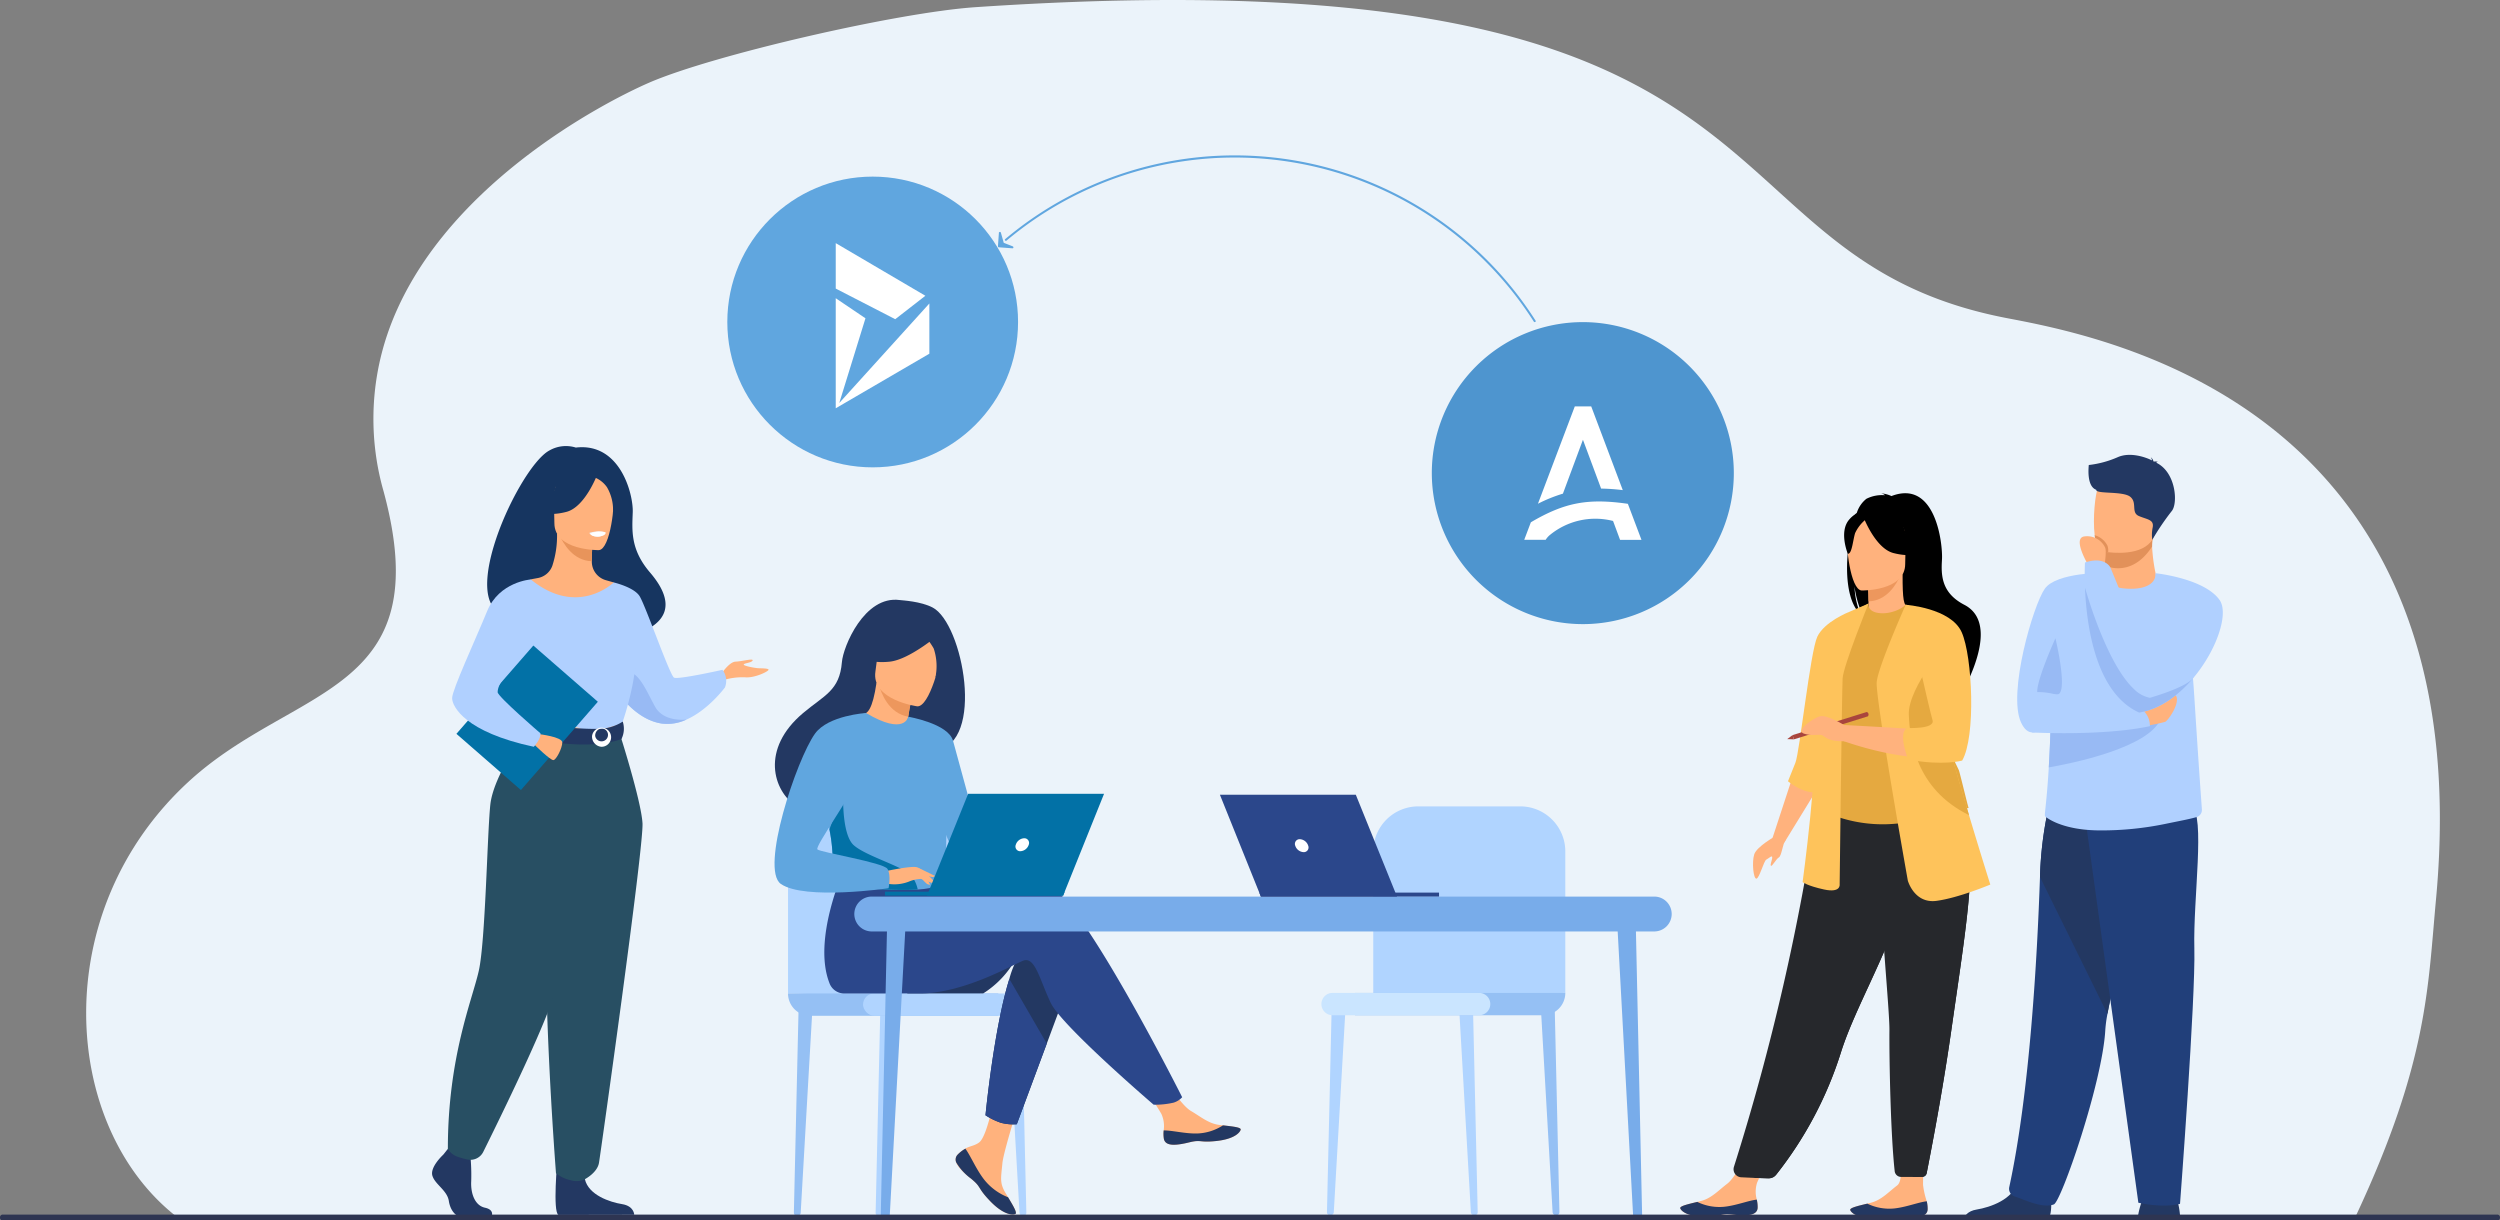 <svg xmlns="http://www.w3.org/2000/svg" width="570" height="278.272" viewBox="0 0 570 278.272">
  <rect x="0" y="0" width="570" height="278.272" fill="#808080" stroke="none"/>
  <g id="Microsoft_Dynamics_365_banner" transform="translate(5832 20861)">
    <g id="Group_294534" data-name="Group 294534" transform="translate(-5832 -20861)">
      <path id="Path_129783" data-name="Path 129783" d="M262.763,580.776c.026.019,497.285-.061,497.285-.061,16.371-34.957,16.342-52.036,18.206-72.072C788.54,397.9,705.215,380.87,680.8,376.252c-74.743-14.14-40.725-84.1-235.493-70.976-17.851,1.2-59.94,10.916-74.445,17.208-10.174,4.41-48.5,24.142-59.751,57.522a60.056,60.056,0,0,0-.823,35.63c12.676,46.714-20.371,44.029-44.518,66.291C233.544,511.637,236.913,560.226,262.763,580.776Z" transform="translate(-222.84 -303.644)" fill="#ebf3fa"/>
      <g id="Group_294484" data-name="Group 294484" transform="translate(301.28 183.853)">
        <g id="Group_294481" data-name="Group 294481" transform="translate(31.35 45.075)">
          <path id="Path_129784" data-name="Path 129784" d="M1832.986,1511.372h.068a.717.717,0,0,0,.716-.733l-1.086-47.068-3.2-.373,2.728,47.444A.774.774,0,0,0,1832.986,1511.372Z" transform="translate(-1829.485 -1463.198)" fill="#b0d4ff"/>
        </g>
        <g id="Group_294482" data-name="Group 294482" transform="translate(49.991 45.075)">
          <path id="Path_129785" data-name="Path 129785" d="M1927.4,1511.372h.068a.716.716,0,0,0,.716-.733l-1.086-47.068-3.2-.373,2.728,47.444A.774.774,0,0,0,1927.4,1511.372Z" transform="translate(-1923.904 -1463.198)" fill="#95c0f4"/>
        </g>
        <g id="Group_294483" data-name="Group 294483" transform="translate(1.268 45.075)">
          <path id="Path_129786" data-name="Path 129786" d="M1677.9,1511.372h-.068a.716.716,0,0,1-.716-.733l1.086-47.068,3.2-.373-2.728,47.444A.774.774,0,0,1,1677.9,1511.372Z" transform="translate(-1677.118 -1463.198)" fill="#b0d4ff"/>
        </g>
        <path id="Path_129787" data-name="Path 129787" d="M1774.36,1277.417v-32.253a10.276,10.276,0,0,0-10.276-10.276h-23.238a10.276,10.276,0,0,0-10.276,10.276v33.486Z" transform="translate(-1718.75 -1234.888)" fill="#b0d4ff"/>
        <path id="Rectangle_161763" data-name="Rectangle 161763" d="M5.092,0H47.953a0,0,0,0,1,0,0V5.092a0,0,0,0,1,0,0H0a0,0,0,0,1,0,0v0A5.092,5.092,0,0,1,5.092,0Z" transform="translate(55.611 47.621) rotate(180)" fill="#95c0f4"/>
        <path id="Rectangle_161764" data-name="Rectangle 161764" d="M2.546,0H35.961a2.546,2.546,0,0,1,2.546,2.546v0a2.546,2.546,0,0,1-2.546,2.546H2.546A2.546,2.546,0,0,1,0,2.546v0A2.546,2.546,0,0,1,2.546,0Z" transform="translate(38.507 47.621) rotate(180)" fill="#cae5ff"/>
      </g>
      <g id="Group_294516" data-name="Group 294516" transform="translate(383.09 112.457)">
        <g id="Group_294513" data-name="Group 294513" transform="translate(0 150.341)">
          <path id="Path_129827" data-name="Path 129827" d="M2103.249,1647.374c-.135,1.832-2.72,1.852-5.654,1.512s-2.154.4-6.262.459-5.524-1.3-5.723-1.888c-.177-.521,1.8-.959,3.918-1.475.267-.064.534-.131.8-.2,2.387-.607,3.967-2.393,6.009-3.953,1.934-1.477,4.428-6.824,4.428-6.824l5.612-.253s-2.363,4.793-3.251,6.859a6.764,6.764,0,0,0-.073,3.855A7.2,7.2,0,0,1,2103.249,1647.374Z" transform="translate(-2085.599 -1634.754)" fill="#ffb27d"/>
          <path id="Path_129828" data-name="Path 129828" d="M2097.595,1692.44c-2.934-.34-2.154.4-6.262.459s-5.524-1.3-5.723-1.887c-.177-.521,1.8-.959,3.918-1.475l.025.039a11.512,11.512,0,0,0,6.028,1.08c2.758-.276,5.571-1.427,7.473-1.634a7.2,7.2,0,0,1,.194,1.906C2103.114,1692.761,2100.529,1692.78,2097.595,1692.44Z" transform="translate(-2085.599 -1678.308)" fill="#233862"/>
        </g>
        <g id="Group_294514" data-name="Group 294514" transform="translate(38.757 146.967)">
          <path id="Path_129829" data-name="Path 129829" d="M2299.559,1634.04c-.133,1.833-2.718,1.855-5.652,1.517s-2.154.4-6.261.466-5.525-1.295-5.725-1.882c-.178-.521,1.8-.961,3.916-1.479.266-.064.533-.132.8-.2,2.386-.609,3.965-2.4,6-3.958,1.933-1.479,0-10.238,0-10.238l6.173-.6s-.3,7.375-.292,10.727a18.881,18.881,0,0,0,.839,3.741A7.194,7.194,0,0,1,2299.559,1634.04Z" transform="translate(-2281.909 -1617.666)" fill="#ffb27d"/>
          <path id="Path_129830" data-name="Path 129830" d="M2293.907,1694.371c-2.934-.337-2.154.4-6.261.466s-5.525-1.3-5.725-1.882c-.178-.521,1.8-.961,3.916-1.479l.026.039a11.512,11.512,0,0,0,6.029,1.074c2.757-.279,5.569-1.433,7.471-1.641a7.2,7.2,0,0,1,.2,1.906C2299.426,1694.687,2296.841,1694.709,2293.907,1694.371Z" transform="translate(-2281.909 -1676.48)" fill="#233862"/>
        </g>
        <path id="Path_129831" data-name="Path 129831" d="M2278.622,885.221c-1.062-4.37.478-6.406,1.867-7.489a6.623,6.623,0,0,1,2.181-3.205,7.872,7.872,0,0,1,4.26-.815,1.991,1.991,0,0,0-.9-.426,6.6,6.6,0,0,1,2.356.615c10.143-3.908,11.737,11.026,11.523,14.5s-.184,7.555,5.093,10.289c10.068,5.215-3.346,24.87-3.346,24.87.256-2.8-12.68-17.6-19.429-22.03-1.643-2.419-2.227-6.692-2.271-7.028a18.45,18.45,0,0,0,1.381,6.358C2278.263,898.024,2277.808,891.226,2278.622,885.221Z" transform="translate(-2240.228 -873.254)"/>
        <path id="Path_129832" data-name="Path 129832" d="M2300.36,976.948c-.034.015,3.259,1.725,5.735,1.047,2.33-.635,3.852-3.656,3.82-3.662-.987-.2-1.271-1.551-1.25-7.377l-.446.088-7.5,1.485s.17,2.36.175,4.583C2300.9,974.979,2300.787,976.749,2300.36,976.948Z" transform="translate(-2257.961 -948.457)" fill="#ffb27d"/>
        <path id="Path_129833" data-name="Path 129833" d="M2302.184,968.885s.171,2.36.175,4.583c4.2-.118,6.415-3.946,7.323-6.068Z" transform="translate(-2259.424 -948.813)" fill="#ed975d"/>
        <path id="Path_129834" data-name="Path 129834" d="M2147.288,1311.252a1.84,1.84,0,0,0,1.667,2.4l2.929.137,3.1.095a2.487,2.487,0,0,0,2.006-.915,87.141,87.141,0,0,0,14.709-27.85c.131-.412.267-.829.413-1.252,3.051-8.9,9.375-20.062,12.708-30.169.53-1.61,1.007-3.125,1.434-4.559.137-.459.27-.911.4-1.355a107.2,107.2,0,0,0,3.823-20.125l-24.068.193A530.158,530.158,0,0,1,2147.288,1311.252Z" transform="translate(-2135.038 -1157.687)" fill="#26282c"/>
        <path id="Path_129835" data-name="Path 129835" d="M2247.375,1031.789c.061,11.453-1.68,16.366-1.68,16.366a32.339,32.339,0,0,0,22.552,1.381c.144-.045,10.141-2.327,10.141-2.327-.2-.464-2.028-8.182-2.227-8.607-2.586-5.553-4.55-7.988-4.856-9.7a36.315,36.315,0,0,1-.3-9.595,77.012,77.012,0,0,1,2.97-15.068,78.224,78.224,0,0,1-9.936-3.4c-.8.995-3.241,2.036-5.36,1.988-2.439-.054-3.231-1.1-3.1-2.238-2.6,1.447-4.674,2.813-4.674,2.813-2.209,3.838-6.691,7.565-7.015,13.453C2243.807,1018.312,2247.373,1031.469,2247.375,1031.789Z" transform="translate(-2212.636 -975.458)" fill="#e5a940"/>
        <path id="Path_129836" data-name="Path 129836" d="M2351.7,1084.14c1.052,1.489,3.069,10.539,8.087,11.677-2.586-6.45-4.55-9.279-4.856-11.262a48.928,48.928,0,0,1-.3-11.146c-1.68-2.944-2.933-4.963-2.933-4.963-.132-.476-2.669-8.323-3.483-1.309S2350.522,1082.474,2351.7,1084.14Z" transform="translate(-2296.26 -1026.531)" fill="#5f9aa8"/>
        <path id="Path_129837" data-name="Path 129837" d="M2281.644,917.482s9.928.164,9.935-6.021,1.293-10.328-5.046-10.694-7.573,1.992-8.077,4.056S2279.062,917.28,2281.644,917.482Z" transform="translate(-2240.285 -895.305)" fill="#ffb27d"/>
        <path id="Path_129838" data-name="Path 129838" d="M2296.947,895.044s2.719,7.255,6.89,8.328,5.981-.045,5.981-.045a11.814,11.814,0,0,1-3.864-6.979S2299,891.591,2296.947,895.044Z" transform="translate(-2255.221 -889.734)"/>
        <path id="Path_129839" data-name="Path 129839" d="M2279.924,898.328a8.765,8.765,0,0,0-2.525,3.195c-.495,1.575-.718,4.817-1.663,4.706,0,0-2.048-4.932.254-7.721C2278.431,895.549,2279.924,898.328,2279.924,898.328Z" transform="translate(-2237.525 -892.428)"/>
        <path id="Path_129840" data-name="Path 129840" d="M2196.9,1198.847l-4.689,14.3,2.675,1.073,7.753-12.631Z" transform="translate(-2171.16 -1134.566)" fill="#ffb27d"/>
        <path id="Path_129841" data-name="Path 129841" d="M2223.865,1010.583s-5.529,2.194-7.129,5.615-4.023,26.366-4.988,28.722-1.69,4.222-1.69,4.222,2.788,2.349,5.591,2.522S2223.865,1010.583,2223.865,1010.583Z" transform="translate(-2185.486 -983.47)" fill="#fec35b"/>
        <path id="Path_129842" data-name="Path 129842" d="M2241.981,1000.6s-5.744,14.19-5.913,17.062-.676,46.962-.676,46.962.338,2.027-3.547,1.182-4.9-1.689-4.9-1.689,3.717-27.2,2.7-36.658,7.771-24.889,7.771-24.889Z" transform="translate(-2199.04 -975.458)" fill="#fec35b"/>
        <path id="Path_129843" data-name="Path 129843" d="M2170.929,1384.663l3.365.1a1.945,1.945,0,0,0,1.561-.7,86.855,86.855,0,0,0,14.889-28.069q.195-.619.412-1.252c3.051-8.9,9.375-20.062,12.708-30.169.53-1.61,1.007-3.125,1.434-4.559.137-.459.27-.911.4-1.355l-3.544-2.689s-10.641,17.231-13.935,33.446C2185.356,1363.5,2173.9,1380.448,2170.929,1384.663Z" transform="translate(-2154.083 -1228.564)" fill="#26282c"/>
        <path id="Path_129844" data-name="Path 129844" d="M2317.592,1332.334c-.058,7.46.3,24.088,1.2,32.216a1.468,1.468,0,0,0,1.46,1.305h2.511c1.058,0,1.85-.008,2.376-.015a.966.966,0,0,0,.932-.78c2.5-12.708,4.285-23.265,5.593-32.387,1.095-7.635,2.068-14.182,2.816-19.817.753-5.671,1.277-10.42,1.464-14.432.029-.631.051-1.247.063-1.843s.015-1.182.01-1.749l-20.8-2.027C2315.489,1306.622,2317.626,1327.752,2317.592,1332.334Z" transform="translate(-2269.892 -1209.974)" fill="#26282c"/>
        <path id="Path_129845" data-name="Path 129845" d="M2353.423,1388.7c.951,0,1.687-.006,2.208-.013a1.172,1.172,0,0,0,1.133-.946c2.48-12.635,4.258-23.141,5.561-32.224,1.095-7.636,2.067-14.182,2.816-19.817.753-5.671,1.277-10.42,1.464-14.432l-7.631,4.488s4.87,1.718,3.012,14.726S2356.01,1386.854,2353.423,1388.7Z" transform="translate(-2300.547 -1232.815)" fill="#26282c"/>
        <path id="Path_129846" data-name="Path 129846" d="M2319.562,1064.955s1.464,5.293,6.532,4.617,12.274-3.716,12.274-3.716-2.166-6.843-4.858-15.834c-3.26-10.884-7.3-24.916-9.2-33.766a54.868,54.868,0,0,1-1.034-6.034l-4.2-8.158s-6.269,14.07-6.607,17.618S2319.562,1064.955,2319.562,1064.955Z" transform="translate(-2267.668 -976.633)" fill="#fec35b"/>
        <path id="Path_129847" data-name="Path 129847" d="M2294.452,1019.153l-5.55-17.089a85.559,85.559,0,0,1,10.527,3.858s2.2,2.835,3.56,9.375c0,0,1.438,15.7-1.772,21.446,0,0-10.136,2.027-26.353-3.548v-3.716s17.738.929,21.37,1.351Z" transform="translate(-2237.497 -976.633)" fill="#ffb27d"/>
        <path id="Path_129848" data-name="Path 129848" d="M2349.569,1084.806c.226,5.744,1.578,16.893,13.627,22.861.032.015.064.032.1.046-3.261-10.884-7.3-24.916-9.2-33.766C2351.881,1077.255,2349.445,1081.644,2349.569,1084.806Z" transform="translate(-2297.45 -1034.325)" fill="#e5a940"/>
        <path id="Path_129849" data-name="Path 129849" d="M2343.556,1002.064s10.287.725,12.764,6.243,3.266,23.876.113,29.281c0,0-4.342,1.236-12.02-.2l-.284-.054s-2.449-6-.253-7.179c0,0,6.475.338,5.8-1.8S2343.556,1002.064,2343.556,1002.064Z" transform="translate(-2292.152 -976.633)" fill="#fec35b"/>
        <g id="Group_294515" data-name="Group 294515" transform="translate(24.393 49.891)">
          <path id="Path_129850" data-name="Path 129850" d="M2215.336,1131.213l.3.974,16.879-5.251a.648.648,0,0,0,.114-.6.477.477,0,0,0-.417-.377Z" transform="translate(-2214.115 -1125.962)" fill="#a9453d"/>
          <path id="Path_129851" data-name="Path 129851" d="M2209.153,1153.479l1.221-.92.3.974Z" transform="translate(-2209.153 -1147.308)" fill="#a9453d"/>
        </g>
        <path id="Path_129852" data-name="Path 129852" d="M2174.783,1269.281s-4.282,2.366-4.845,4.169-.176,5.578.5,5.522,1.694-4.057,2.257-4.338,1.352-1.126,1.352-.507-.563,1.746-.282,1.915,1.183-1.577,1.8-1.915.88-3.124,1.482-3.872S2174.783,1269.281,2174.783,1269.281Z" transform="translate(-2153.07 -1191.094)" fill="#ffb27d"/>
        <path id="Path_129853" data-name="Path 129853" d="M2235.465,1132.661s-3.829-2.358-5.436-2-5.7,3.328-3.731,3.97,3.564-.031,4.321.435,1.316,1.319,4.846,1.307S2235.465,1132.661,2235.465,1132.661Z" transform="translate(-2198.099 -1079.814)" fill="#ffb27d"/>
      </g>
      <g id="Group_294518" data-name="Group 294518" transform="translate(98.51 101.71)">
        <path id="Path_129854" data-name="Path 129854" d="M714.712,857.078c-.642-1.238,14.005-5.7,14.237,6.522,0,0,27.438-.674,14.337-15.968-4.536-5.294-4.069-9.672-3.933-13.747s-2.825-15.92-12.981-14.727a7.562,7.562,0,0,0-5.979.64C712.846,823.714,695.936,861.584,714.712,857.078Z" transform="translate(-693.597 -818.823)" fill="#163560"/>
        <path id="Path_129855" data-name="Path 129855" d="M976.677,1068.65s1.786-2.719,3.225-2.772,4.105-.8,3.892-.267-1.866.586-2.026.906,2.452.8,3.2.853,2.506,0,2.452.373-3.171,1.919-5.371,1.706a14.919,14.919,0,0,0-4.919.64Z" transform="translate(-910.704 -1016.735)" fill="#ffb27d"/>
        <path id="Path_129856" data-name="Path 129856" d="M845.847,997.976a26.762,26.762,0,0,0,2.732,4.131c2.122,2.658,5.395,5.729,9.5,6.335a10.2,10.2,0,0,0,5.646-.916l.007,0c4.99-2.215,8.742-7.309,8.742-7.309a4.1,4.1,0,0,0-.56-4.026s-10.076,2.266-11.036,1.786-6.557-16.606-7.89-18.632-5.876-3.079-5.876-3.079Z" transform="translate(-805.703 -945.182)" fill="#b0d0ff"/>
        <path id="Path_129857" data-name="Path 129857" d="M858.394,1085.453c2.122,2.658,5.395,5.729,9.5,6.335a10.2,10.2,0,0,0,5.646-.916c-.2.026-5.178.641-7.165-2.912-2.026-3.626-4.217-9.383-7.227-7.464C857.852,1081.323,857.909,1083.382,858.394,1085.453Z" transform="translate(-815.518 -1028.528)" fill="#98baf4"/>
        <path id="Path_129858" data-name="Path 129858" d="M645.065,1631.74s-3.075,2.806-2.475,4.8,3.374,3.323,3.749,5.759,1.875,3.766,3.225,3.766H656s.994-1.715-1.406-2.231-3.3-3.38-3.154-6.039a46.872,46.872,0,0,0-.225-6.2l-5.1-1.181Z" transform="translate(-642.513 -1470.181)" fill="#233862"/>
        <path id="Path_129859" data-name="Path 129859" d="M785.515,1643.176s-1.106,11.886.244,12.551l17.274-.035s0-1.994-2.774-2.437-7.649-2.068-8.474-5.686S785.515,1643.176,785.515,1643.176Z" transform="translate(-756.94 -1480.426)" fill="#233862"/>
        <path id="Path_129860" data-name="Path 129860" d="M724.58,977.462c3.555-7.972,5.73-10.26,5.315-12.735-.309-1.842.941-34.336.941-34.336.422-.13,1.267-.248,1.73-.35a4.337,4.337,0,0,0,3.167-2.755,22.106,22.106,0,0,0,1.075-7.332l.455.09,7.656,1.516s-.174,2.409-.179,4.68c0,.019,0,.038,0,.056a4.4,4.4,0,0,0,3.178,4.258c.967.279,1.809.518,1.809.518a70.212,70.212,0,0,1,3.348,16.272c.537,8.246-5.112,11.828.043,28.306C758.381,992.479,722.617,981.867,724.58,977.462Z" transform="translate(-708.315 -899.988)" fill="#ffb27d"/>
        <path id="Path_129861" data-name="Path 129861" d="M796.794,921.924s-.174,2.409-.179,4.679c-4.284-.121-6.549-4.029-7.477-6.2Z" transform="translate(-760.19 -900.352)" fill="#e8945b"/>
        <path id="Path_129862" data-name="Path 129862" d="M793.467,869.44s-10.137.167-10.144-6.147-1.32-10.545,5.152-10.919,7.732,2.035,8.247,4.141S796.1,869.234,793.467,869.44Z" transform="translate(-755.432 -845.719)" fill="#ffb27d"/>
        <path id="Path_129863" data-name="Path 129863" d="M779.841,846.531s-2.776,7.408-7.035,8.5-6.107-.046-6.107-.046a12.062,12.062,0,0,0,3.945-7.126S777.747,843,779.841,846.531Z" transform="translate(-742.181 -840.031)" fill="#163560"/>
        <path id="Path_129864" data-name="Path 129864" d="M829.781,849.884a6.288,6.288,0,0,1,2.905,2.27,10.206,10.206,0,0,1,1.37,5.8s2.091-5.035-.259-7.884C831.306,847.047,829.781,849.884,829.781,849.884Z" transform="translate(-792.809 -842.782)" fill="#163560"/>
        <path id="Path_129865" data-name="Path 129865" d="M823.994,917.694a2.547,2.547,0,0,0,2.1.854,1.863,1.863,0,0,0,1.562-1.031A6.809,6.809,0,0,0,823.994,917.694Z" transform="translate(-788.165 -897.89)" fill="#ebf3fa"/>
        <path id="Path_129866" data-name="Path 129866" d="M719.477,987.189a68.8,68.8,0,0,0,0,7.984c.171,2.887,3.092,6.754,3.506,7.71,1.039,2.4,2.212,2.789,2.212,2.789l9.07,2.223,3.189.781,10.057-3s4.581-12.785,2.741-19.982A55.311,55.311,0,0,0,745.6,973.5s-8.206,8.035-18.891-.681Z" transform="translate(-704.19 -942.412)" fill="#b0d0ff"/>
        <path id="Path_129867" data-name="Path 129867" d="M733.389,1080.163a28.245,28.245,0,0,0,.851,6.532c1.039,2.4,2.212,2.789,2.212,2.789l9.07,2.223,3.939-1.158s-13.15-1.993-11.693-13.307Z" transform="translate(-715.448 -1026.224)" fill="#f2ccaa"/>
        <path id="Path_129868" data-name="Path 129868" d="M790.864,1149.077s4.98,15.5,5.3,20.78-9.52,74.977-9.916,77.408c-.373,2.292-3.22,3.754-3.22,3.754a4.306,4.306,0,0,1-3.178.245,7.863,7.863,0,0,1-3.412-1.608s-3.876-49.709-1.477-67.466a281.261,281.261,0,0,0,2.427-33.113Z" transform="translate(-748.184 -1083.876)" fill="#284f63"/>
        <path id="Path_129869" data-name="Path 129869" d="M678.736,1146.736s-7.6,10.193-8.305,17.084-1.111,31.094-2.62,37.811-7.053,19.644-7.053,40.6a4.179,4.179,0,0,0,2.355,1.84,19.361,19.361,0,0,0,2.072.573,3.257,3.257,0,0,0,3.642-1.729c3.748-7.546,15.687-31.885,16.3-36.937.433-3.575,4.2-27.238,12.425-41.123,1.974-3.334-1.212-16.59-1.212-16.59Z" transform="translate(-657.156 -1081.997)" fill="#284f63"/>
        <path id="Path_129870" data-name="Path 129870" d="M825.135,918.055s.175.744,2.026.629c0,0,1.554-.1,1.507-.914A5,5,0,0,0,825.135,918.055Z" transform="translate(-789.08 -898.082)" fill="#fff"/>
        <path id="Path_129871" data-name="Path 129871" d="M769.337,1136.956a10.439,10.439,0,0,1-5.971,1.661c-4.744.1-16.5-1.209-16.5-1.209a9.721,9.721,0,0,0-.5,3s14.358,3.622,22.676.529A5.258,5.258,0,0,0,769.337,1136.956Z" transform="translate(-725.861 -1074.148)" fill="#233862"/>
        <g id="Group_294517" data-name="Group 294517" transform="translate(36.478 63.658)">
          <path id="Path_129872" data-name="Path 129872" d="M827.28,1143.71a2.181,2.181,0,1,1,2.165,2.45A2.323,2.323,0,0,1,827.28,1143.71Zm.718,0a1.471,1.471,0,1,0,1.447-1.733A1.611,1.611,0,0,0,828,1143.71Z" transform="translate(-827.28 -1141.26)" fill="#fff"/>
        </g>
        <rect id="Rectangle_161794" data-name="Rectangle 161794" width="19.505" height="26.699" transform="matrix(-0.754, -0.657, 0.657, -0.754, 20.258, 78.421)" fill="#0271a6"/>
        <path id="Path_129873" data-name="Path 129873" d="M761.555,1151.4s5.39.63,5.373,1.91-1.343,3.908-2.009,4.025-4.386-3.554-4.386-3.554Z" transform="translate(-737.233 -1085.738)" fill="#ffb27d"/>
        <path id="Path_129874" data-name="Path 129874" d="M683.63,972.814s-7.2.5-9.954,7.21-7.992,17.963-7.992,19.857,2.923,7.732,18.624,11.089c0,0,1.624-1.708,1.526-3.059,0,0-9.8-8.418-9.774-9.4.05-1.861,1.607-4.318,10.211-12.925C688.609,983.244,683.63,972.814,683.63,972.814Z" transform="translate(-661.109 -942.412)" fill="#b0d0ff"/>
      </g>
      <g id="Group_294527" data-name="Group 294527" transform="translate(176.597 136.738)">
        <g id="Group_294522" data-name="Group 294522" transform="translate(3.07 47.24)">
          <g id="Group_294519" data-name="Group 294519" transform="translate(19.976 45.075)">
            <path id="Path_129875" data-name="Path 129875" d="M1156.076,1512.009h-.068a.716.716,0,0,1-.716-.733l1.086-47.068,3.2-.373-2.728,47.444A.774.774,0,0,1,1156.076,1512.009Z" transform="translate(-1155.292 -1463.835)" fill="#b0d4ff"/>
          </g>
          <g id="Group_294520" data-name="Group 294520" transform="translate(1.335 45.075)">
            <path id="Path_129876" data-name="Path 129876" d="M1061.657,1512.009h-.068a.716.716,0,0,1-.716-.733l1.086-47.068,3.2-.373-2.728,47.444A.774.774,0,0,1,1061.657,1512.009Z" transform="translate(-1060.873 -1463.835)" fill="#95c0f4"/>
          </g>
          <g id="Group_294521" data-name="Group 294521" transform="translate(50.057 45.075)">
            <path id="Path_129877" data-name="Path 129877" d="M1311.159,1512.009h.068a.716.716,0,0,0,.716-.733l-1.086-47.068-3.2-.373,2.728,47.444A.774.774,0,0,0,1311.159,1512.009Z" transform="translate(-1307.659 -1463.835)" fill="#b0d4ff"/>
          </g>
          <path id="Path_129878" data-name="Path 129878" d="M1054.111,1278.052V1245.8a10.276,10.276,0,0,1,10.276-10.276h23.237A10.276,10.276,0,0,1,1097.9,1245.8v33.486Z" transform="translate(-1054.111 -1235.523)" fill="#b0d4ff"/>
          <path id="Rectangle_161795" data-name="Rectangle 161795" d="M0,0H47.953a0,0,0,0,1,0,0V5.092a0,0,0,0,1,0,0H5.092A5.092,5.092,0,0,1,0,0V0A0,0,0,0,1,0,0Z" transform="translate(0 42.529)" fill="#95c0f4"/>
          <rect id="Rectangle_161796" data-name="Rectangle 161796" width="38.507" height="5.092" rx="2.546" transform="translate(17.104 42.529)" fill="#b0d4ff"/>
        </g>
        <g id="Group_294526" data-name="Group 294526">
          <path id="Path_129879" data-name="Path 129879" d="M1216.192,1406.374a21.615,21.615,0,0,1-7.516,8.031h-17.419S1218.732,1401.954,1216.192,1406.374Z" transform="translate(-1161.11 -1324.641)" fill="#233862"/>
          <g id="Group_294523" data-name="Group 294523">
            <path id="Path_129880" data-name="Path 129880" d="M1248.107,1578.561a1.611,1.611,0,0,0-.287,1.722.014.014,0,0,0,0,.009c.416,1.148,1.788,2.43,3.382,3.71.2.164.385.314.543.452.042.037.083.073.122.109l.094.085c1.487,1.371.927,1.685,3.6,4.465,3.046,3.169,5.143,3.226,5.739,2.938.5-.246-.521-1.927-1.657-3.816-.055-.091-.109-.183-.165-.276-.151-.251-.3-.506-.452-.758-1.332-2.274-.99-3.34-.674-6.724.257-2.75,4.277-15.36,4.277-15.36l-5.837-1.006s-1.757,10.042-3.694,11.588c-1.036.824-2.195.835-3.19,1.446-.07.042-.139.086-.207.131A7.659,7.659,0,0,0,1248.107,1578.561Z" transform="translate(-1206.404 -1452)" fill="#ffb27d"/>
            <path id="Path_129881" data-name="Path 129881" d="M1248.107,1631.547a1.611,1.611,0,0,0-.287,1.722.015.015,0,0,0,0,.009,12.4,12.4,0,0,0,3.388,3.7c.2.167.379.321.537.464.042.037.083.073.122.109l.094.085c1.487,1.371.927,1.685,3.6,4.465,3.046,3.169,5.143,3.226,5.739,2.937.5-.246-.521-1.927-1.657-3.816a12.981,12.981,0,0,1-5.429-4c-1.833-2.34-3.057-5.347-4.305-7.089-.07.043-.139.086-.207.131A7.656,7.656,0,0,0,1248.107,1631.547Z" transform="translate(-1206.404 -1504.986)" fill="#233862"/>
            <path id="Path_129882" data-name="Path 129882" d="M1469.194,1567.7c.361,1.8,2.928,1.5,5.8.8s2.187.132,6.271-.32,5.32-1.975,5.445-2.582c.112-.539-1.906-.729-4.07-.978-.272-.031-.546-.064-.819-.1-2.443-.307-4.233-1.883-6.452-3.178-2.1-1.227-5.24-6.224-5.24-6.224l-5.6.444s2.939,4.463,4.075,6.4a6.768,6.768,0,0,1,.55,3.816A7.183,7.183,0,0,0,1469.194,1567.7Z" transform="translate(-1380.429 -1444.78)" fill="#ffb27d"/>
            <path id="Path_129883" data-name="Path 129883" d="M1493.619,1607.114c2.869-.7,2.187.133,6.27-.319s5.32-1.975,5.445-2.582c.112-.539-1.906-.729-4.07-.978l-.02.042a11.51,11.51,0,0,1-5.848,1.818c-2.77.067-5.7-.727-7.618-.7a7.185,7.185,0,0,0,.043,1.916C1488.182,1608.115,1490.75,1607.815,1493.619,1607.114Z" transform="translate(-1399.056 -1483.398)" fill="#233862"/>
            <path id="Path_129884" data-name="Path 129884" d="M1301.371,1400.971l-5.235,14.087-6.834,18.393a11.073,11.073,0,0,1-3.631-.332,15.754,15.754,0,0,1-3.512-1.709s1.9-19.749,5.438-31.086a20.186,20.186,0,0,1,3.046-6.588C1296.131,1387.249,1301.371,1400.971,1301.371,1400.971Z" transform="translate(-1234.066 -1313.862)" fill="#233862"/>
            <path id="Path_129885" data-name="Path 129885" d="M1146.671,1312.711c-3.43-1.106-13.211.314-23.037,2.238l-2.057-3.393-21.224-1.658s-7,15.531-3.169,25.427a3.589,3.589,0,0,0,3.592,2.418h.31s12.632-.007,16.734-.007c10.555,0,22.338-7.256,23.862-7.56,2.495-.5,3.493,4.491,5.988,9.73s23.452,23.2,23.452,23.2a18.451,18.451,0,0,0,4.552-.467,4.487,4.487,0,0,0,1.954-1.234S1154.405,1315.206,1146.671,1312.711Z" transform="translate(-1084.688 -1247.974)" fill="#2b478b"/>
            <path id="Path_129886" data-name="Path 129886" d="M1074.928,998.026c-2.719-1.428-6.856-1.621-7.528-1.711-8.043-1.081-12.883,10.606-13.168,14.147-.525,6.527-3.978,7.522-8.838,11.61-9.745,8.2-6.887,17.72-1.559,21.259,3.2,2.123,8.833,0,8.833,0,.08.056,15.412-8.571,22.969-12.733C1086.969,1028.987,1081.857,1001.664,1074.928,998.026Z" transform="translate(-1038.875 -996.244)" fill="#233862"/>
            <path id="Path_129887" data-name="Path 129887" d="M1150.648,1104c.033.021-3.719,1.3-6.227.191-2.36-1.043-4.148-4.926-4.113-4.928,1.074-.049,2.252-.988,3.16-7.147l.457.164,7.687,2.766s-.557,2.466-.917,4.815C1150.392,1101.83,1150.229,1103.719,1150.648,1104Z" transform="translate(-1120.22 -1073.187)" fill="#ffb27d"/>
            <path id="Path_129888" data-name="Path 129888" d="M1166.318,1095.711s-.557,2.466-.917,4.815c-4.415-.795-6.148-5.194-6.769-7.581Z" transform="translate(-1134.926 -1073.854)" fill="#ed975d"/>
            <path id="Path_129889" data-name="Path 129889" d="M1164.333,1044.153s-10.517-1.412-9.537-7.947.282-11.12,7.038-10.495,7.684,3.314,7.887,5.575S1167.094,1044.351,1164.333,1044.153Z" transform="translate(-1131.796 -1019.847)" fill="#ffb27d"/>
            <path id="Path_129890" data-name="Path 129890" d="M1157.072,1025.355s-6.732,5.8-11.311,6.269-6.313-1-6.313-1a17.882,17.882,0,0,0,4.323-5.858,3.219,3.219,0,0,1,2.654-1.9C1149.7,1022.584,1155.894,1022.456,1157.072,1025.355Z" transform="translate(-1119.53 -1017.499)" fill="#233862"/>
            <path id="Path_129891" data-name="Path 129891" d="M1207.4,1028.289a16.58,16.58,0,0,1,2.961,3.793,12.728,12.728,0,0,1,.345,6.767s3.509-6.823,1.522-10.138C1210.124,1025.2,1207.4,1028.289,1207.4,1028.289Z" transform="translate(-1174.068 -1020.953)" fill="#233862"/>
            <path id="Path_129892" data-name="Path 129892" d="M1122.815,1147.537c-.318,21.288-.087,16.84-2.416,18.86-.561.486-2.139.776-4.215.913-6.528.433-18-.642-18.439-1.849-1.506-4.174-.443-5.471-1.7-11.862-.131-.679-.293-1.415-.483-2.216-1.047-4.389-2.067-5.882,1.649-12.934,3.37-6.387,6.871-11.571,7.186-11.384,8.891,5.278,9.608.842,9.608.842S1122.971,1137.153,1122.815,1147.537Z" transform="translate(-1083.531 -1101.234)" fill="#60a6df"/>
            <path id="Path_129893" data-name="Path 129893" d="M1296.136,1448.919l-6.834,18.393a11.077,11.077,0,0,1-3.631-.332,15.754,15.754,0,0,1-3.512-1.709s1.9-19.749,5.438-31.086Z" transform="translate(-1234.066 -1347.724)" fill="#2b478b"/>
            <path id="Path_129894" data-name="Path 129894" d="M1192.92,1131.342s9.148,1.551,10.222,5.49,7.4,27.094,7.4,27.094-4.651.835-6.8-1.313-7.476-19.933-7.476-19.933Z" transform="translate(-1162.445 -1104.67)" fill="#60a6df"/>
            <path id="Path_129895" data-name="Path 129895" d="M1122.091,1239.158c-6.528.433-18-.642-18.439-1.849-1.506-4.174-.443-5.471-1.7-11.861l3.148-8.866s-.52,9.873,2.391,12.469,11.921,5.013,13.336,7.182A7.946,7.946,0,0,1,1122.091,1239.158Z" transform="translate(-1089.437 -1173.081)" fill="#0271a6"/>
            <path id="Path_129896" data-name="Path 129896" d="M1166.072,1305.846s6.44-1.434,7.479-.862a15.125,15.125,0,0,1,3.9,3.377c.318.724-2.313-.55-3.169-.779a7.615,7.615,0,0,0-2.736.6,9.092,9.092,0,0,1-4.9.492Z" transform="translate(-1140.897 -1243.922)" fill="#ffb27d"/>
            <path id="Path_129897" data-name="Path 129897" d="M1059.421,1127.061s-8.647.533-11.641,4.708c-4.214,5.877-12.573,30.925-7.782,34.265,5.4,3.762,24.554.984,24.554.984s.638-2.98-.25-4.421-15.3-3.77-15.968-4.436,8.317-12.974,8.317-14.97S1059.421,1127.061,1059.421,1127.061Z" transform="translate(-1038.559 -1101.234)" fill="#60a6df"/>
            <path id="Path_129898" data-name="Path 129898" d="M1205.534,1314.61a12.452,12.452,0,0,0,1.792,1.948,1.32,1.32,0,0,0,.728.156l-.909-1.637Z" transform="translate(-1172.569 -1251.756)" fill="#ffb27d"/>
            <path id="Path_129899" data-name="Path 129899" d="M1203.955,1305.531l3.923,1.905a.7.7,0,0,1-.65.251,9.357,9.357,0,0,1-1.7-.468Z" transform="translate(-1171.301 -1244.469)" fill="#ffb27d"/>
          </g>
          <g id="Group_294525" data-name="Group 294525" transform="translate(25.175 44.254)">
            <g id="Group_294524" data-name="Group 294524">
              <path id="Path_129900" data-name="Path 129900" d="M1214.609,1243.613h31.033l9.335-23.215h-30.985Z" transform="translate(-1205.027 -1220.398)" fill="#0271a6"/>
              <path id="Path_129901" data-name="Path 129901" d="M1207.052,1333.4h-40.98v.9h40.616Z" transform="translate(-1166.072 -1311.092)" fill="#0271a6"/>
            </g>
            <path id="Path_129902" data-name="Path 129902" d="M1319.862,1273.185a1.075,1.075,0,0,0-1.054-1.478,2.118,2.118,0,0,0-1.9,1.478,1.075,1.075,0,0,0,1.054,1.478A2.118,2.118,0,0,0,1319.862,1273.185Z" transform="translate(-1287.08 -1261.577)" fill="#fff"/>
          </g>
        </g>
      </g>
      <g id="Group_294530" data-name="Group 294530" transform="translate(194.784 204.419)">
        <g id="Group_294528" data-name="Group 294528" transform="translate(173.953 6.218)">
          <path id="Path_129903" data-name="Path 129903" d="M2016.773,1438h.09a.978.978,0,0,0,.947-1.026l-1.436-65.9-4.23-.522,3.607,66.428A1.051,1.051,0,0,0,2016.773,1438Z" transform="translate(-2012.144 -1370.553)" fill="#78acea"/>
        </g>
        <g id="Group_294529" data-name="Group 294529" transform="translate(6.031 6.218)">
          <path id="Path_129904" data-name="Path 129904" d="M1162.635,1438h-.09a.977.977,0,0,1-.947-1.026l1.436-65.9,4.23-.522-3.608,66.428A1.05,1.05,0,0,1,1162.635,1438Z" transform="translate(-1161.598 -1370.553)" fill="#78acea"/>
        </g>
        <path id="Rectangle_161797" data-name="Rectangle 161797" d="M3.976,0H182.384a3.976,3.976,0,0,1,3.976,3.976v0a3.976,3.976,0,0,1-3.976,3.976H3.976A3.976,3.976,0,0,1,0,3.976v0A3.976,3.976,0,0,1,3.976,0Z" fill="#78acea"/>
      </g>
      <g id="Group_294531" data-name="Group 294531" transform="translate(447.723 103.713)">
        <path id="Path_129906" data-name="Path 129906" d="M2614.354,1686.9a19.771,19.771,0,0,1,1.353-5.069c.945-1.89,6.959-.687,6.959-.687s1.2,1.031,1.46,5.842Z" transform="translate(-2574.729 -1512.596)" fill="#233862"/>
        <path id="Path_129907" data-name="Path 129907" d="M2432.781,1670.75c1.413-.862.609-7.3.609-7.3s-6.584-5.267-7.49-1.235-6.255,5.844-9.3,6.338c-2.1.341-2.753,1.505-2.955,2.194Z" transform="translate(-2413.645 -1496.492)" fill="#233862"/>
        <path id="Path_129908" data-name="Path 129908" d="M2488.463,1274.923a30.43,30.43,0,0,0-.483,3.557c-.612,11.939-10.05,39.239-11.738,39.875-2.612.986-6.726-1.109-8.878-1.795a1.846,1.846,0,0,1-1.3-2.1c4.674-21.487,6.392-52.428,7.017-70.747a83.107,83.107,0,0,1,1.9-15.6s23.019-6.142,23.156,1.627C2498.262,1236.618,2490.516,1263.581,2488.463,1274.923Z" transform="translate(-2455.688 -1147.463)" fill="#213f7a"/>
        <path id="Path_129909" data-name="Path 129909" d="M2517.142,1274.923l-15.378-31.207a83.107,83.107,0,0,1,1.9-15.6s23.019-6.142,23.156,1.627C2526.94,1236.618,2519.195,1263.581,2517.142,1274.923Z" transform="translate(-2484.367 -1147.463)" fill="#233862"/>
        <path id="Path_129910" data-name="Path 129910" d="M2553.713,1234.46l12.169,88.2s5.344,1.289,9.5.258c0,0,3.563-46.907,3.266-58.248s2.557-30.345-.651-32.44S2553.713,1234.46,2553.713,1234.46Z" transform="translate(-2526.06 -1152.153)" fill="#213f7a"/>
        <path id="Path_129911" data-name="Path 129911" d="M2543.182,1018.985a1.69,1.69,0,0,1-1.219,1.744c-1.7.493-3.655.835-7.429,1.617a72.041,72.041,0,0,1-14.176,1.424c-9.322.059-12.851-3.154-12.851-3.154-.4.007.212-1.943.765-11.219.187-3.142.368-7.125.5-12.159.117-4.529.2-9.91.2-16.294.01-7.679,11.9-15.941,12.115-15.941l0,0c0,1.106,1.742,3.146,4.426,3.322,3.186.208,7.094-1.377,7.094-3.212,0-.019,5.759,9.212,7.8,19.048C2541.451,989.118,2541.033,988.985,2543.182,1018.985Z" transform="translate(-2488.873 -938.147)" fill="#b0d0ff"/>
        <path id="Path_129912" data-name="Path 129912" d="M2495.454,965.007s-11.053-.094-13.713,3.637-8.492,23.8-5.449,30.477,8.739-2.762,11.9-6.853S2495.454,965.007,2495.454,965.007Z" transform="translate(-2463.235 -938.149)" fill="#b0d0ff"/>
        <path id="Path_129913" data-name="Path 129913" d="M2576.13,929.671l.006,1.143s-.311,3.573,4.089,4.095,7.666-.667,7.546-3.425a39.818,39.818,0,0,1-.793-6.094,12.472,12.472,0,0,1,.157-2.14l-8.526-.17-2.511.41Z" transform="translate(-2544.025 -904.5)" fill="#ffb27d"/>
        <path id="Path_129914" data-name="Path 129914" d="M2576.1,923.49l.032,6.181a7.211,7.211,0,0,0,3.073.678c3.919,0,6.451-2.873,7.775-4.959a12.472,12.472,0,0,1,.157-2.14l-8.526-.17Z" transform="translate(-2544.025 -904.5)" fill="#e2915a"/>
        <path id="Path_129915" data-name="Path 129915" d="M2578.1,862.485c-.989,5.324-7.859,5.149-10.828,4.814-.835-.093-1.361-.2-1.361-.2-.942-.252-1.468-1.735-1.712-3.679-.485-3.846.128-9.493.777-10.937.978-2.173,2.82-4.523,9.738-2.827S2579.365,855.664,2578.1,862.485Z" transform="translate(-2534.333 -845.107)" fill="#ffb27d"/>
        <path id="Path_129916" data-name="Path 129916" d="M2502.7,1040.764s-4.275,9.441-4.15,12.27a14.755,14.755,0,0,1,4.15.534C2506.045,1054.564,2502.7,1040.764,2502.7,1040.764Z" transform="translate(-2481.788 -998.95)" fill="#98baf4"/>
        <path id="Path_129917" data-name="Path 129917" d="M2557.807,831.277a22.89,22.89,0,0,0,6.637-1.8c2.915-1.268,6.593.128,7.787.757a1.78,1.78,0,0,0-.292-.718,1.6,1.6,0,0,1,.615.911c.055.041.08.069.065.078a2.056,2.056,0,0,1,1,.065s-.273-.039-.371.137a.164.164,0,0,1-.044.048c4.547,2.2,4.967,9.384,3.5,11.047a57.772,57.772,0,0,0-4.419,6.528,8.222,8.222,0,0,1,.1-2.846c.32-1.76-1.2-1.76-3.121-2.561s-.32-3.041-2-4.4-7.843-.56-7.762-1.6C2557.215,836.092,2557.807,831.512,2557.807,831.277Z" transform="translate(-2529.29 -828.967)" fill="#233862"/>
        <path id="Path_129918" data-name="Path 129918" d="M2537.664,1128.686c-1.8,7.246-21.32,10.991-25.757,11.752.187-3.142.368-7.125.5-12.159Z" transform="translate(-2492.507 -1069.187)" fill="#98baf4"/>
        <path id="Path_129919" data-name="Path 129919" d="M2615.761,1111.225a34.381,34.381,0,0,0,5.082-.992c.744-.372,4.145-5.206,1.918-6.446s-8.208,3.719-8.208,3.719Z" transform="translate(-2574.888 -1049.371)" fill="#ffb27d"/>
        <path id="Path_129920" data-name="Path 129920" d="M2492.131,1114.273s16.061.871,26.838-1.437a4.633,4.633,0,0,0-3.116-4.5s-16.8-3.56-20.833-2.569S2492.131,1114.273,2492.131,1114.273Z" transform="translate(-2476.515 -1050.982)" fill="#b0d0ff"/>
        <path id="Path_129921" data-name="Path 129921" d="M2623.8,989.3c-3.333,4.019-7.69,7.3-12.494,8.068h0a8.952,8.952,0,0,1-1.189-5.364,10.737,10.737,0,0,1,1.749-4.923,10.884,10.884,0,0,0,.945-1.9c2.623-6.692,2.232-19.591,2.232-19.591s11.139,1.166,14.61,6.125C2631.775,974.744,2629.064,982.944,2623.8,989.3Z" transform="translate(-2571.299 -938.611)" fill="#b0d0ff"/>
        <path id="Path_129922" data-name="Path 129922" d="M2567.977,925.612c-.835-.093-1.361-.2-1.361-.2-.942-.252-1.468-1.735-1.712-3.679a4.653,4.653,0,0,1,2.913,2.381A3.415,3.415,0,0,1,2567.977,925.612Z" transform="translate(-2535.042 -903.419)" fill="#e2915a"/>
        <path id="Path_129923" data-name="Path 129923" d="M2549.63,929.6s-3.847-6.348-.855-6.624a4.524,4.524,0,0,1,4.625,2.492c.432.744-.113,4.1-.113,4.1Z" transform="translate(-2521.183 -904.395)" fill="#ffb27d"/>
        <path id="Path_129924" data-name="Path 129924" d="M2568.921,980.009a8.273,8.273,0,0,1-.656,2.2,10.553,10.553,0,0,1-2.45,3.374h0c-9.991-4.509-12.012-20-12.351-28.5-.136-3.42,0-5.713,0-5.713,4.507-1.493,5.773,1.1,5.773,1.1s5.322,12.655,8.082,20.925C2568.375,976.56,2569.056,979.084,2568.921,980.009Z" transform="translate(-2525.811 -926.832)" fill="#b0d0ff"/>
        <path id="Path_129925" data-name="Path 129925" d="M2578.556,1002.627c-3.333,4.019-7.69,7.3-12.494,8.068h0c-9.991-4.509-12.013-20-12.351-28.5,0,0,4.728,17.147,11.162,23.14a7.02,7.02,0,0,0,3.64,1.991s8.114-2.293,9.816-4.452A.922.922,0,0,1,2578.556,1002.627Z" transform="translate(-2526.057 -951.94)" fill="#98baf4"/>
      </g>
      <g id="Group_294533" data-name="Group 294533" transform="translate(278.146 181.205)">
        <g id="Group_294532" data-name="Group 294532">
          <path id="Path_129926" data-name="Path 129926" d="M1593.738,1244.688H1562.7l-9.336-23.215h30.986Z" transform="translate(-1553.369 -1221.474)" fill="#2b478b"/>
          <path id="Path_129927" data-name="Path 129927" d="M1598.813,1334.479h40.98v.9h-40.616Z" transform="translate(-1589.841 -1312.168)" fill="#2b478b"/>
        </g>
        <path id="Path_129928" data-name="Path 129928" d="M1640.091,1274.26a1.075,1.075,0,0,1,1.054-1.478,2.118,2.118,0,0,1,1.9,1.478,1.075,1.075,0,0,1-1.054,1.478A2.117,2.117,0,0,1,1640.091,1274.26Z" transform="translate(-1622.922 -1262.652)" fill="#fff"/>
      </g>
      <path id="Path_129929" data-name="Path 129929" d="M712.967,1706.877v.2a.617.617,0,0,1-.646.576H143.613a.617.617,0,0,1-.646-.576v-.2a.617.617,0,0,1,.646-.575H712.321A.617.617,0,0,1,712.967,1706.877Z" transform="translate(-142.967 -1429.379)" fill="#2e3552"/>
    </g>
    <g id="Group_294537" data-name="Group 294537" transform="translate(-5666.172 -20825.574)">
      <g id="Layer_3" data-name="Layer 3" transform="translate(0 4.841)">
        <circle id="Ellipse_4619" data-name="Ellipse 4619" cx="33.145" cy="33.145" r="33.145" transform="translate(0 0)" fill="#60a6df"/>
        <path id="Path_129781" data-name="Path 129781" d="M774.278,797.013l20.539-22.684v11.45L773.47,798.222V773.13l6.778,4.579Z" transform="translate(-748.75 -745.403)" fill="#fff"/>
        <path id="Path_129782" data-name="Path 129782" d="M773.47,730.5V720.14l20.437,12-6.873,5.342Z" transform="translate(-748.75 -704.972)" fill="#fff"/>
      </g>
      <g id="Group_294535" data-name="Group 294535" transform="translate(160.625 38.019)">
        <path id="Path_129930" data-name="Path 129930" d="M1687.444,901.125A34.428,34.428,0,1,0,1653,866.7,34.465,34.465,0,0,0,1687.444,901.125Z" transform="translate(-1653 -832.27)" fill="#4e95cf"/>
        <path id="Path_129931" data-name="Path 129931" d="M1751.165,1024.585l-1.515,4h4.373l.521-.013a4.626,4.626,0,0,1,.837-.99,16.335,16.335,0,0,1,14.523-3.3l1.6,4.308h4.881l-3.1-8.214C1764.114,1019.05,1758.808,1020.092,1751.165,1024.585Z" transform="translate(-1728.581 -978.949)" fill="#fff"/>
        <path id="Path_129932" data-name="Path 129932" d="M1774.26,928.029l4.142,11.135a46.207,46.207,0,0,1,4.94.349l-7.194-19.084H1772.4l-8.4,22.188a34.226,34.226,0,0,1,5.694-2.3Z" transform="translate(-1739.802 -901.21)" fill="#fff"/>
      </g>
      <g id="Group_294536" data-name="Group 294536" transform="translate(61.699 0)">
        <path id="Path_129933" data-name="Path 129933" d="M1058.553,551.6a81.282,81.282,0,0,0-118.4-20.631q-1.29,1-2.539,2.049c-.226.19.1.513.325.325a80.879,80.879,0,0,1,118.108,15.352q1.091,1.543,2.108,3.136C1058.309,552.075,1058.712,551.845,1058.553,551.6Z" transform="translate(-935.966 -513.919)" fill="#60a6df"/>
        <path id="Path_129934" data-name="Path 129934" d="M928.979,629.355l-.219,3.035,3.078.222-2.169-.851-.687-2.441" transform="translate(-928.531 -611.658)" fill="#60a6df"/>
        <path id="Path_129935" data-name="Path 129935" d="M927.479,628.118l-.191,2.649-.027.384a.233.233,0,0,0,.229.23l2.7.2.381.028c.279.02.285-.363.061-.45l-2.169-.851.153.153-.687-2.44a.23.23,0,0,0-.442.121l.592,2.106c.031.107.055.217.09.321.044.13.141.165.253.208l1.1.433.978.384.061-.452-2.7-.194-.381-.029.23.23.191-2.648.027-.386c.021-.3-.438-.294-.459,0Z" transform="translate(-927.26 -610.421)" fill="#60a6df"/>
      </g>
    </g>
  </g>
</svg>
